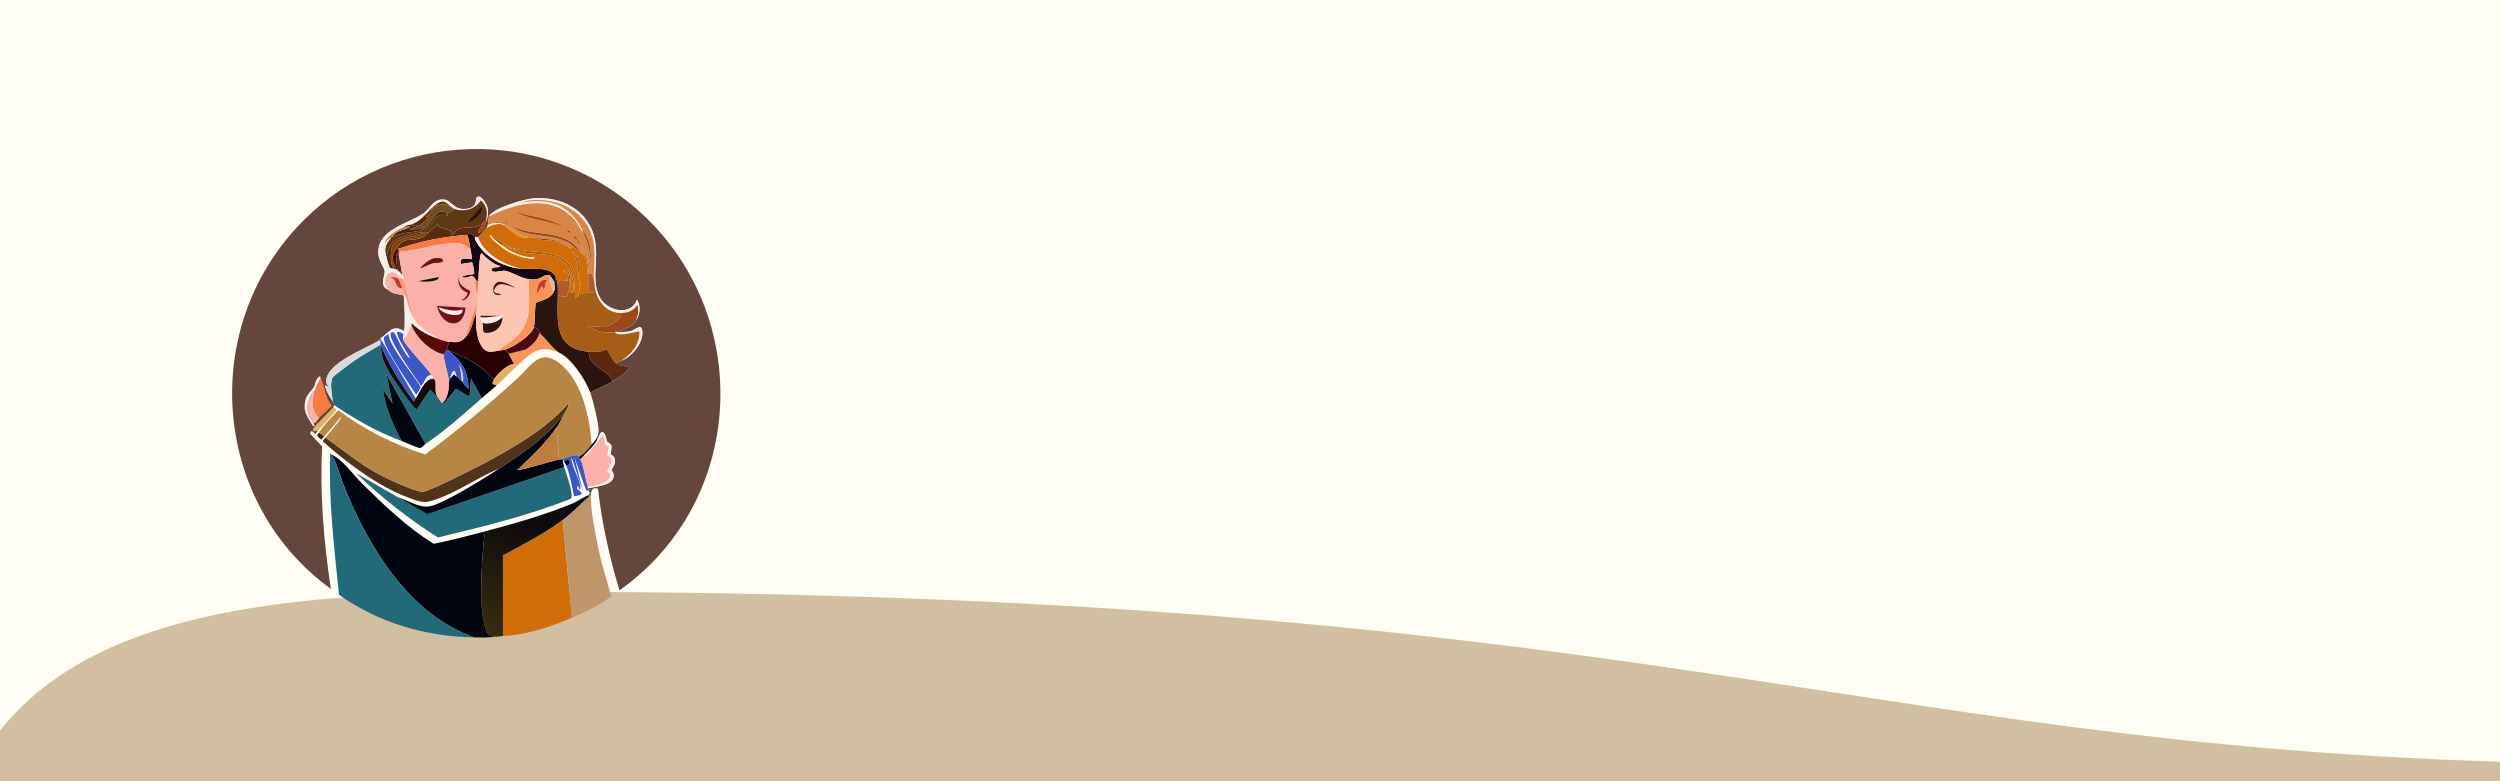 <?xml version="1.0" encoding="UTF-8"?>
<svg xmlns="http://www.w3.org/2000/svg" xmlns:xlink="http://www.w3.org/1999/xlink" viewBox="0 0 1280 400"><rect x="0" y="0" width="1280" height="400" fill="#808080" stroke="none"/>
  <defs>
    <style>
      .cls-1 {
        fill: #894405;
      }

      .cls-2 {
        fill: #f0f1fa;
      }

      .cls-3 {
        fill: #603813;
      }

      .cls-4 {
        fill: #ffc5b3;
      }

      .cls-5 {
        fill: #f7f3e8;
      }

      .cls-6 {
        fill: #216a7a;
      }

      .cls-7 {
        fill: #e8a876;
      }

      .cls-8 {
        fill: #f8efec;
      }

      .cls-9 {
        fill: #130c0b;
      }

      .cls-10 {
        fill: #e4af61;
      }

      .cls-11 {
        fill: #f87c3f;
      }

      .cls-12 {
        fill: #d2bea0;
      }

      .cls-13 {
        fill: #9e471b;
      }

      .cls-14 {
        fill: #d98546;
      }

      .cls-15 {
        fill: url(#linear-gradient);
      }

      .cls-16 {
        fill: #000510;
      }

      .cls-17 {
        fill: #5a290e;
      }

      .cls-18 {
        fill: #3c2912;
      }

      .cls-19 {
        fill: #00031d;
      }

      .cls-20 {
        fill: #b53e2c;
      }

      .cls-21 {
        fill: #480b11;
      }

      .cls-22 {
        fill: #a65e17;
      }

      .cls-23 {
        fill: #4f5653;
      }

      .cls-24 {
        fill: #ed8c1e;
      }

      .cls-25 {
        fill: #3a56c7;
      }

      .cls-26 {
        fill: #730e1a;
      }

      .cls-27 {
        fill: #4f331b;
      }

      .cls-28 {
        fill: #cfc7ec;
      }

      .cls-29 {
        fill: #fcb0aa;
      }

      .cls-30 {
        fill: #bf7d3f;
      }

      .cls-31 {
        fill: #fde3c9;
      }

      .cls-32 {
        fill: #d16d08;
      }

      .cls-33 {
        fill: #fffdf4;
      }

      .cls-34 {
        fill: #b78644;
      }

      .cls-35 {
        fill: #fa9358;
      }

      .cls-36 {
        fill: #64463c;
      }

      .cls-37 {
        fill: #150613;
      }

      .cls-38 {
        fill: #754c24;
      }

      .cls-39 {
        fill: #29150d;
      }

      .cls-40 {
        fill: #3a1515;
      }

      .cls-41 {
        fill: #dfdcee;
      }

      .cls-42 {
        fill: #570c08;
      }

      .cls-43 {
        fill: #fd9883;
      }

      .cls-44 {
        fill: #dcb9ad;
      }

      .cls-45 {
        fill: #b25a2a;
      }

      .cls-46 {
        fill: #bf9669;
      }

      .cls-47 {
        fill: #dadada;
      }

      .cls-48 {
        fill: #6a1605;
      }

      .cls-49 {
        fill: #2b0203;
      }

      .cls-50 {
        fill: #46240c;
      }
    </style>
    <linearGradient id="linear-gradient" x1="166.39" y1="1545.95" x2="144.6" y2="1624.59" gradientTransform="translate(151.47 -875.16) scale(.74)" gradientUnits="userSpaceOnUse">
      <stop offset="0" stop-color="#0c0c0c"/>
      <stop offset="1" stop-color="#392b11"/>
    </linearGradient>
  </defs>
  <g id="MovingImages-Seg-top-birthdays">
    <path class="cls-12" d="M1,403h-1280v-28c72-32,158.73-80.53,275-71C-455,349-462,398,1,391v12Z"/>
  </g>
  <g id="MovingImages-Seg-top-Anniversary">
    <rect class="cls-33" y="-50" width="1280" height="500"/>
    <path class="cls-12" d="M1280,402H0v-28c52-65,158.34-71,275-71,554,0,673,77,1005,87v12Z"/>
    <g id="Generative_Object" data-name="Generative Object">
      <g>
        <path class="cls-36" d="M302.91,251.4c-.29-.41-1.27-.92-1.44-1.08-.08-.07-.12.04-.36-.36,3.33-.75,12.19-1.27,12.97-5.58.46-2.55-1.07-3.4-1.08-3.6s1.69-2.56,1.8-3.6c.46-4.12-1.96-3.92-2.16-4.68-.06-.22.66-3.2.36-4.32-.33-1.27-1.91-1.65-2.16-2.16-.61-1.24-.55-3.82-2.34-4.86-.26-.06-1.14.57-1.26.72l-.72-.72c.19-3.86-2.87-16.26-4.32-20.18,3.79-2.07,7.84-3.52,11.53-5.76,3.25-1.98,6.42-3.84,8.65-7.03-2.8-1.2-5.18-.4-7.57-2.7,1.34.32,2.12-.28,3.24-.72,5.51-2.14,11.49-9.12,10.81-15.31-.46-4.18-3.59-.4-6.31.18-2.53.54-5.18.31-7.75.36,3.46-.52,9.11-2.61,10.81-5.76,2.08-3.35,2.57-7.32.54-10.81-3.23,8.74-15.19,5.76-18.92-.9-6.44-11.51,3.04-25.6-6.85-39.63-6.08-8.63-16.92-12.15-27.2-11.35-4.6.36-21.02,5-22.88,9.37-.09.21-.13,1.96-.36,2.88-.58-.12-.14-.54-.72-1.08.5-2.41.89-3.82.36-6.31-.33-1.57-3.28-7.23-5.4-5.4-.87.75.53,5.24-5.22,5.94-6.8.83-7.69-4.15-11.17-4.68-5.88-.9-7,4.08-10.81,6.85-7.88,5.72-24.05,8.09-23.24,20.9.24,3.72,3.02,6.96,3.24,8.83.31,2.65-3.22,7.31,1.8,9.55,1.8,2.08,5.4,2.17,7.93,2.88.49,6.34.71,12,.36,18.38-6.18-3.88-7.72.66-12.25,3.6-.47.3-.6,1.01-.72,1.08-6.6,4.18-26.98,11.43-27.02,20.72-.01,2.03.59,1.65,1.44,3.24l-2.16-1.08c.55,3.38,2.63,5.82,3.96,8.47.59,1.18.98.56.72,1.8-.03.15-.33,1.03-.36,1.08-1.02,1.59-10.38,10.16-10.45,11.35l.54.9,1.98-.36c-.32.31-.99,1.77-1.26,1.8-.19.02-2.37-3.22-2.7-.18l6.13,6.49c-1.22,24.4.84,48.88,4.5,72.96-59.57-43.14-67.64-129.82-18.19-184.29,44.6-49.13,120.18-54.86,171.68-12.79,63.3,51.7,61.01,150.65-5.76,197.8-5.09-17.02-8.98-34.38-10.99-52.06-2.12-.48-2.57-.22-3.24,1.26Z"/>
        <path class="cls-11" d="M163.48,213.93c-3.94-4.15-3.55-8.89-2.16-14.05.46-1.72,1.73-4.69,2.88-6.13,2.06,3.73,2.3,10.28,5.76,13.87-2.01,2.24-4.4,4.16-6.49,6.31Z"/>
        <path class="cls-29" d="M161.31,199.88c-1.39,5.16-1.78,9.9,2.16,14.05-.94.97-1.46,2.4-2.88,2.88-.51-1.13-2.09-2.77-2.52-4.14-1.42-4.47-.48-9.74,3.24-12.79Z"/>
        <path class="cls-8" d="M318.04,184.74c5.25-3.44,9.51-8.33,9.37-14.95-.35-.55-11.32,3.28-12.61.18,2.56-.05,5.22.18,7.75-.36,2.72-.58,5.85-4.36,6.31-.18.68,6.19-5.3,13.18-10.81,15.31Z"/>
        <path class="cls-8" d="M164.2,193.75c-1.16,1.43-2.42,4.4-2.88,6.13-3.72,3.06-4.66,8.32-3.24,12.79.44,1.38,2.01,3.01,2.52,4.14.21.46.94,1.74-.36,1.26-3.11-4.76-5.53-8.09-3.6-14.05.77-2.4,2.83-3.94,3.96-5.76.99-1.6.89-4.37,3.06-5.58.6.26.43.89.54,1.08Z"/>
      </g>
      <g>
        <g>
          <path class="cls-27" d="M288.86,211.77c-8.66,11.84-20.98,20.19-33.15,28.1-10.13,4.09-19.54,10.84-29.72,14.77-8.31,3.21-8.92,3.16-17.29,0-15.35-5.8-31.27-17.79-43.42-28.64.01-.77,1.16-1.55,1.44-1.98,8.72,6.22,17.06,13.2,26.48,18.38,4,2.19,19.63,9.64,23.42,9.37,3.06-.22,25.29-11.46,29.54-13.69,15.58-8.17,33-18.1,44.68-31.35.88,1.16-1.39,3.9-1.98,5.04Z"/>
          <path class="cls-10" d="M170.68,208.52c.65.03,1.61,1.08,1.44,1.62-.21.66-8.22,9.17-9.37,10.27l-1.98.36-.54-.9c.06-1.19,9.43-9.76,10.45-11.35Z"/>
          <path class="cls-18" d="M166,223.3c-.27.26-1.35,1.8-1.62,1.8-.14,0-1.96-1.84-1.98-1.98-.13-.75,1.02-1.5,1.08-1.62l2.52,1.8Z"/>
        </g>
        <path class="cls-49" d="M254.63,179.7c.95-.11,3.1-.47,3.96-.72.17.56,1.66,1.95,1.8,2.16,1.08,1.62,1.94,3.68,2.88,5.4-3.33-.43-9,5.28-10.45,7.93-6.07-7.31-14.66-11.75-23.42-15.13-.29-.11-.43-.32-.72-.36.48-1.31.83-2.7,1.44-3.96,4.12.4,5.81.43,8.65-2.88,2.95-3.44,3.2-7.92,5.04-11.89-.28,5.17-.18,12.65,2.88,17.11,2.39,3.48,4.21,2.78,7.93,2.34Z"/>
        <g>
          <path class="cls-34" d="M302.91,227.62c-1.84,2.37-3.7,4.81-6.49,6.13-.09-.09-.74.25-.9-.72-2.88-.03-5.67,1.57-8.11,2.16-.32.08-.76-.08-1.08,0l-1.44-16.21c1.49-2.18,2.75-4.85,3.96-7.21.59-1.14,2.86-3.88,1.98-5.04-11.67,13.25-29.09,23.17-44.68,31.35-4.25,2.23-26.48,13.47-29.54,13.69-3.79.28-19.42-7.17-23.42-9.37-9.43-5.17-17.76-12.16-26.48-18.38.59-.91,9.04-10.37,8.11-10.81-3.02,3.22-5.63,7.05-8.83,10.09l-2.52-1.8c1.98-4.09,6.85-7.83,9.55-11.53,13.5,10.02,28.61,17.73,44.68,22.7,16.41-12.13,32.13-25.17,47.2-38.91,7.25-6.61,11.7-16.4,22.7-6.85,10.7,9.3,14.41,27.26,15.31,40.71Z"/>
          <path class="cls-32" d="M288.14,266.17l4.68,50.08c-11.12,4.75-23.1,8.8-35.31,9.37v-41.25c10.4-5.6,21.13-11.11,30.63-18.19Z"/>
          <path class="cls-6" d="M288.86,239.15c.82,2.54,5.15,14.51,3.42,16.21-22.06,8.72-45.07,14.28-68.1,19.82-15.04-9.59-29.11-20.63-41.97-32.97l21.62,12.43,14.95,8.65,70.08-24.14Z"/>
          <path class="cls-46" d="M292.82,316.25l-4.68-50.08c5.05-3.77,9.1-8.13,13.69-12.25.08-.07.55-.32.72-.36-.37,6.69,2.51,20.95,3.96,27.92,1.68,8.01,4.27,15.91,6.49,23.78-6.09,4.8-13.12,7.98-20.18,10.99Z"/>
          <path class="cls-15" d="M301.83,253.92c-4.59,4.12-8.64,8.48-13.69,12.25-9.5,7.09-20.22,12.59-30.63,18.19v41.25c-1.3.06-2.75.61-4.32.36-1.19-.19-3.49-1.25-3.96-2.34-4.64-10.7-2.48-35.76-1.44-47.56.09-.99.42-3.04-.36-3.78,15.48-4.07,31.53-8.62,46.3-14.77,2.05-.86,5.41-3.41,7.75-3.96.25-.06.41.1.36.36Z"/>
          <path class="cls-16" d="M288.86,211.77c-1.22,2.36-2.47,5.03-3.96,7.21-5.53,8.07-13.13,15.09-20.18,21.8,7.31-1.35,14.43-3.8,21.62-5.58.32-.08.76.08,1.08,0,.23.06.53.23.72.36.08,1.1.39,2.57.72,3.6l-70.08,24.14-14.95-8.65c4.79,1.42,10.54,5.3,15.67,4.68,6.84-.83,29.48-15.08,36.21-19.46,12.17-7.92,24.49-16.27,33.15-28.1Z"/>
          <path class="cls-25" d="M296.43,233.74c.06.06.5,1.02.72,1.44,1.9,3.61,2.33,9.94,3.96,14.05.01.03-.57-.24,0,.72.24.4.28.29.36.36l-.36.72c-.12-.15-.48.75-1.08-.18l-5.94-16.75,4.5,17.83-5.94-17.83c-.44,4.32,4.62,11.54,4.5,15.67-.07,2.56-1.07-.76-1.26-1.26l-.54,1.26c.2,1.49,6.26,3.27-1.44,4.32-1.04-4.96-2.09-11.01-3.96-15.67,3.08-.8,1.87-4.54-1.08-2.16-.27-.45-.31-.44-.72-.72-.19-.13-.49-.3-.72-.36,2.43-.6,5.23-2.19,8.11-2.16.16.97.82.64.9.72Z"/>
          <path class="cls-19" d="M289.94,238.43c-.15-.38-.86-1.8-1.08-2.16,2.95-2.38,4.17,1.36,1.08,2.16Z"/>
          <path class="cls-23" d="M302.91,251.4c-.43.95-.31,1.21-.36,2.16-.17.04-.64.29-.72.36.04-.26-.11-.42-.36-.36.89-1.46.27-1.69-.36-2.52l.36-.72c.17.16,1.15.67,1.44,1.08Z"/>
          <path class="cls-30" d="M286.34,235.19c-7.19,1.79-14.3,4.24-21.62,5.58,7.04-6.71,14.65-13.73,20.18-21.8l1.44,16.21Z"/>
          <g>
            <path class="cls-39" d="M285.26,144.03c.47,2.36.38,4.81.36,7.21-.12,12.72-2.22,27.43,15.85,28.82-.39,8.02,10.12,8.96,12.25,15.13-3.69,2.25-7.74,3.7-11.53,5.76-2.44-6.58-9.62-17.67-16.21-20.54-3.18-1.98-6.49-7.03-9.01-9.01-.02-1.53-2.24-4-3.6-3.96.63-2.46.39-11.23,1.08-12.43.27-.47,6.6-1.49,8.65-4.86,1.82-2.99.62-3.14.72-5.76,0-.15.96-.82.72-2.52.32.7.57,1.4.72,2.16Z"/>
            <path class="cls-35" d="M276.97,171.41c2.52,1.98,5.83,7.02,9.01,9.01-10.04-4.37-14.52.62-21.26,6.85-.71.23-.9-.65-1.44-.72-.95-1.72-1.8-3.78-2.88-5.4l8.83-2.16c2.99-2.07,6-4.53,6.85-8.29.6-.08.42.34.9.72Z"/>
            <path class="cls-10" d="M263.28,186.55c.54.07.73.95,1.44.72-3.55,3.28-6.78,6.83-10.45,10.09-2.37-.69-2.69-.61-1.44-2.88,1.45-2.65,7.12-8.35,10.45-7.93Z"/>
            <path class="cls-22" d="M299.31,130.34c-.36-1.19-1.57-3.8-2.16-5.04,3.67,5.42,3.77,8.43,4.32,14.77.28,3.26-.3,6.64.36,9.91l3.24-.54c1.77,5.98,6.34,10.66,12.97,10.81.35,3.57-6.1,6.83-9.19,7.21l-8.11-.54c4.9,2.84,8.37,3.91,14.05,3.06,1.29,3.1,12.26-.73,12.61-.18.14,6.63-4.11,11.52-9.37,14.95-1.13.44-1.9,1.04-3.24.72-.88-.85-3.78-6.35-4.14-6.49-.3-.11-3.12,1.05-3.6,1.08-1.67.1-3.94.13-5.58,0-18.07-1.39-15.97-16.11-15.85-28.82.97.12,3.97,1.2,4.68.54.21-.19,1.41-5.07,1.44-5.4.26-2.53-.33-3.72-.72-5.94-.1-.55-.76-1.47.18-1.44l.9,2.34c.95,2.54-2.2,9.6,1.44,8.29.28-4.74-.14-9.4-2.88-13.33-5.23-7.52-14.69-5.51-22.52-7.03-4.24-.82-8.07-2.92-12.07-4.32-1.83-1.43-3.69-2.74-5.04-4.68,3.97,2.17,7.32,5.41,11.71,6.85,9.33,3.05,24.07-.49,29.36,9.55,2.58,4.88,1.98,10.32,2.34,15.67.35-.2,1.53-.36,1.62-.54,1.22-2.37.28-20.9-3.6-23.42,6.06,3.75,3.14,11.87,4.32,16.57.09.35,1.08.03,1.08.36s-.99.01-1.08.36c-.13.51-.05,4.34.18,4.5l4.14-.18c.1-6.72.14-13.19-1.8-19.64Z"/>
            <path class="cls-8" d="M325.61,164.21c.09-.16,1.06-3.24,1.08-3.42.09-.64.21-4.44-.54-4.5-1.62,2.81-5.02,4.03-8.11,3.96-6.63-.15-11.2-4.82-12.97-10.81-.75-2.52-.56-4.66-1.08-6.85.26-9.81,1.85-18.81-3.6-27.56-6.08-9.76-18.31-13.75-29.36-12.43l-5.94,1.62c14.68-3.37,26.15-.26,33.15,13.51.21.42.26.86.36,1.08-1.65-1.21-2.33-3.62-3.6-5.22-11.49-14.51-30.37-10.01-44.68-2.7,1.86-4.36,18.28-9.01,22.88-9.37,10.28-.8,21.12,2.72,27.2,11.35,9.89,14.03.41,28.12,6.85,39.63,3.73,6.67,15.69,9.64,18.92.9,2.03,3.49,1.54,7.46-.54,10.81Z"/>
            <path class="cls-17" d="M314.8,185.46c2.39,2.3,4.76,1.5,7.57,2.7-2.23,3.18-5.39,5.04-8.65,7.03-2.13-6.17-12.64-7.11-12.25-15.13,1.65.13,3.92.1,5.58,0,.48-.03,3.31-1.19,3.6-1.08.36.13,3.26,5.63,4.14,6.49Z"/>
            <path class="cls-13" d="M325.61,164.21c-1.7,3.16-7.35,5.25-10.81,5.76-5.68.85-9.15-.23-14.05-3.06l8.11.54c3.08-.37,9.54-3.63,9.19-7.21,3.08.07,6.49-1.16,8.11-3.96.75.06.63,3.86.54,4.5-.02.18-1,3.26-1.08,3.42Z"/>
            <path class="cls-37" d="M243.46,121.33c-.73.16-.19,1.23,0,1.62,4.11,8.35,13.7,13.53,22.7,14.59,5.86.69,15.69-1.65,18.38,4.32.24,1.7-.71,2.37-.72,2.52-1.08-1.32-1.59-3.68-3.6-3.6-2.7.11-2.98,2.95-9.37,2.16-4.67-.58-9.19-3.96-12.43-4.32-1.62-.18-6.32,1.42-6.67-.18-.49-2.32,3.59-.99,4.32-2.16-3.72-1.11-6.9-3.98-9.55-6.67-1.11.15-1.53,12.81-1.62,14.41-.8.1-1.09-.55-1.44-1.08-2.61-3.97-3.12.68-6.85-1.26.72-.95,5.97-1.16,6.13-1.44.17-.3-.35-5.59-1.26-5.94l-5.58.9c-.84-3.92,3.21-2.55,5.76-2.52-.08-1.64-.47-3.25-.72-4.86-.16-1.02-1.13-6.37-1.44-6.85.06-3.1,3.7.3,3.96.36Z"/>
            <path class="cls-21" d="M276.97,171.41c-.48-.38-.3-.81-.9-.72-.84,3.75-3.86,6.22-6.85,8.29l-8.83,2.16c-.14-.21-1.63-1.6-1.8-2.16,4.2-1.2,13.67-7.25,14.77-11.53,1.36-.04,3.58,2.44,3.6,3.96Z"/>
            <path class="cls-45" d="M291.02,140.43c.39,2.22.98,3.41.72,5.94-.03.33-1.24,5.22-1.44,5.4-.72.66-3.71-.42-4.68-.54.02-2.4.11-4.84-.36-7.21l5.22-.36c.75-.39-1.51-3.63.54-3.24Z"/>
            <path class="cls-44" d="M283.82,144.39c-.1,2.62,1.1,2.78-.72,5.76-.05-2.47-1.14-4.44-1.8-6.67-.05-.18,1.69-.97-1.08-2.7,2.01-.08,2.52,2.28,3.6,3.6Z"/>
            <path class="cls-45" d="M303.99,142.59c.53,2.18.33,4.32,1.08,6.85l-3.24.54c-.66-3.27-.08-6.64-.36-9.91,2-.2,2.16,1.01,2.52,2.52Z"/>
            <g>
              <path class="cls-14" d="M303.99,142.59c-.36-1.51-.52-2.72-2.52-2.52-.55-6.34-.65-9.35-4.32-14.77-.35-.74-.33-1.61-1.26-2.16-.54,1.08.99,1.77,1.26,2.16.59,1.24,1.8,3.86,2.16,5.04-.61.1-1.35-.41-1.8-.72-8.17-13.76-24.36-7.18-37.11-14.77-.49-.4-1.16-2.08-2.16-1.62.56.89,1.34,1.13,2.16,1.62,9.37,7.77,21.42,4.02,31.17,9.73.54.32,1.06,1.07,1.62,1.44-.22.21-.82,1.43-.9,1.44-.07.01-1.13-.67-1.26-.72-.11-.87-1.15-.89-1.44-1.08-5.95-3.9-9.34-2.82-15.85-3.96-1.03-.18-2.6-.15-3.6-.36-5.93-1.25-7.2-4.33-11.53-6.13-2.91-1.2-6.13-1.65-9.01.36-.07-.64.21-1.2.36-1.8.23-.93.27-2.67.36-2.88,14.31-7.31,33.18-11.8,44.68,2.7,1.27,1.6,1.95,4.01,3.6,5.22,2.55,5.58,3.87,10.48,3.6,16.75,1.04-5.83-.06-13.3-3.96-17.83-6.99-13.77-18.47-16.88-33.15-13.51l5.94-1.62c11.05-1.32,23.28,2.67,29.36,12.43,5.45,8.75,3.86,17.75,3.6,27.56Z"/>
              <g>
                <path class="cls-13" d="M297.51,129.62c-1.52-1.04-2.61-2.45-4.32-3.6-.56-.37-1.08-1.13-1.62-1.44-9.74-5.71-21.8-1.96-31.17-9.73,12.75,7.59,28.94,1.01,37.11,14.77Z"/>
                <path class="cls-1" d="M288.86,116.65c-7.7-4.36-16.84-3.98-24.5-8.11,8.24,3.1,17.11,3.02,24.5,8.11Z"/>
                <path class="cls-13" d="M298.59,118.81c-.1-.22-.15-.66-.36-1.08,3.91,4.53,5,12.01,3.96,17.83.27-6.28-1.05-11.18-3.6-16.75Z"/>
                <path class="cls-1" d="M289.58,125.66c-1.47-.64-4.13-1.82-5.58-2.16-3.41-.79-7.51-.06-10.27-1.8,6.51,1.15,9.9.06,15.85,3.96Z"/>
                <path class="cls-5" d="M258.59,115.21v.36c-3.4-1.96-6.49-.23-9.73,1.08.12-.11.64-1.03.72-1.08,2.88-2.01,6.1-1.56,9.01-.36Z"/>
                <path class="cls-1" d="M297.15,125.29c-.27-.4-1.8-1.08-1.26-2.16.93.55.91,1.42,1.26,2.16Z"/>
                <path class="cls-13" d="M260.4,114.85c-.82-.49-1.6-.73-2.16-1.62,1-.46,1.68,1.22,2.16,1.62Z"/>
                <path class="cls-1" d="M290.3,117.73c.61.41,1.34.54,1.8,1.26-.89.65-1.68-1.16-1.8-1.26Z"/>
                <path class="cls-1" d="M294.08,120.97c.33.5,1.6,1.05,1.08,1.8-.33-.5-1.6-1.05-1.08-1.8Z"/>
                <path class="cls-1" d="M290.3,117.73c-.54-.36-1.36-1.04-1.44-1.08.63.43.84.57,1.44,1.08Z"/>
                <path class="cls-1" d="M291.02,126.74c-1.11-.41-1.36-1.04-1.44-1.08.29.19,1.33.21,1.44,1.08Z"/>
              </g>
            </g>
            <g>
              <path class="cls-32" d="M258.59,115.57c2.24,2.03,5.32,4.6,8.11,5.76.31.13,3.52,1.39,3.42,0,1,.21,2.57.18,3.6.36,2.75,1.74,6.86,1.01,10.27,1.8,1.46.34,4.11,1.52,5.58,2.16.08.04.33.67,1.44,1.08.13.05,1.19.73,1.26.72.08-.02.68-1.23.9-1.44,1.71,1.15,2.8,2.56,4.32,3.6.45.31,1.19.82,1.8.72,1.94,6.45,1.9,12.91,1.8,19.64l-4.14.18c-.23-.16-.31-4-.18-4.5.09-.35,1.08-.03,1.08-.36s-.99-.01-1.08-.36c-1.18-4.71,1.73-12.82-4.32-16.57,3.88,2.52,4.82,21.05,3.6,23.42-.09.18-1.27.34-1.62.54-.36-5.35.24-10.79-2.34-15.67-5.3-10.04-20.03-6.5-29.36-9.55-4.39-1.43-7.74-4.68-11.71-6.85-1.28,1.29,8.15,8.09,9.19,8.65,2.29,1.23,4.83,1.86,7.21,2.88,1.65-.38,5.38,1.89,6.49,0-6.88.19-12.64-2.8-17.83-6.85,4,1.4,7.83,3.5,12.07,4.32,7.82,1.51,17.29-.49,22.52,7.03,2.74,3.94,3.16,8.59,2.88,13.33-3.64,1.31-.49-5.75-1.44-8.29l-.9-2.34c-.94-.03-.28.9-.18,1.44-2.05-.39.21,2.86-.54,3.24l-5.22.36c-.15-.76-.4-1.46-.72-2.16-2.69-5.97-12.52-3.63-18.38-4.32-8.82-2.46-18.13-7.18-21.62-16.21,1.35-.46,3.28-3.74,4.32-4.68,3.24-1.31,6.33-3.05,9.73-1.08Z"/>
              <path class="cls-31" d="M256.07,124.93c5.19,4.05,10.95,7.04,17.83,6.85-1.1,1.89-4.83-.38-6.49,0-2.38-1.02-4.91-1.65-7.21-2.88-1.03-.55-10.47-7.36-9.19-8.65,1.35,1.94,3.21,3.25,5.04,4.68Z"/>
              <path class="cls-24" d="M270.12,121.33c.1,1.39-3.12.13-3.42,0-2.78-1.17-5.87-3.73-8.11-5.76v-.36c4.33,1.8,5.6,4.88,11.53,6.13Z"/>
              <path class="cls-8" d="M244.54,121.33c3.49,9.03,12.79,13.76,21.62,16.21-9-1.06-18.58-6.24-22.7-14.59-.19-.39-.73-1.46,0-1.62.05.01,1.03.02,1.08,0Z"/>
              <path class="cls-7" d="M289.04,137.91l.36,2.16c-.32-.89-1.28-1.62-.36-2.16Z"/>
            </g>
            <g>
              <path class="cls-35" d="M283.09,150.16c-2.05,3.37-8.38,4.4-8.65,4.86-.7,1.2-.45,9.97-1.08,12.43-1.1,4.28-10.58,10.33-14.77,11.53-.87.25-3.01.61-3.96.72,3.71-2.99,8.06-5.12,11.17-8.83,7.03-8.38,4.61-17.73,5.04-27.92,6.39.79,6.66-2.05,9.37-2.16,2.78,1.73,1.03,2.52,1.08,2.7.66,2.23,1.76,4.2,1.8,6.67Z"/>
              <path class="cls-20" d="M279.31,143.31c.32-.02.75-.1.9.18-1.85,1.11-.4,3.18-1.98,4.5l-.72-1.8-2.52,3.96c-.14-2.79.94-6.66,4.32-6.85Z"/>
            </g>
            <g>
              <path class="cls-4" d="M270.84,142.95c-.43,10.2,1.99,19.55-5.04,27.92-3.11,3.71-7.46,5.84-11.17,8.83-3.71.44-5.54,1.14-7.93-2.34-3.06-4.46-3.16-11.94-2.88-17.11s.77-10.78,1.08-16.21c.09-1.6.51-14.26,1.62-14.41,2.65,2.69,5.83,5.55,9.55,6.67-.73,1.17-4.82-.16-4.32,2.16.34,1.6,5.04,0,6.67.18,3.24.36,7.76,3.75,12.43,4.32Z"/>
              <path class="cls-39" d="M247.07,165.29c3.29.98,7.74-.42,10.09-2.88.29,3.04-1.9,6.65-5.22,7.57-6.32,1.73-4.01-1.27-4.86-4.68Z"/>
              <path class="cls-8" d="M257.15,162.41c-2.34,2.46-6.8,3.86-10.09,2.88-.18-.7-2.09-2.39-.72-2.88,3.29.4,6.5-.56,9.73-.72.63-.03.74-.3,1.26-.36.56.47-.21.73-.18,1.08Z"/>
              <path class="cls-40" d="M255.17,144.39c2.31-.55,6.84,1.74,8.83,3.06-3.96-1.24-9.22-4.38-11.17,1.44.65,1.79,2.42,1.14,3.96,1.8-5.76,2.09-5.03-5.49-1.62-6.31Z"/>
              <path class="cls-42" d="M256.07,161.68c-3.23.16-6.44,1.12-9.73.72l-.54-.72h10.27Z"/>
            </g>
          </g>
        </g>
        <g>
          <path class="cls-16" d="M247.43,272.3c.78.75.45,2.79.36,3.78-1.04,11.8-3.2,36.86,1.44,47.56.47,1.09,2.78,2.15,3.96,2.34-3.39.62-7.01.41-10.45.36-33.32-12.11-53.48-45.26-66.29-76.56-2.31-5.65-3.64-11.97-6.85-17.11,5.72,2.49,11.5,10.65,15.85,14.95,11.5,11.37,22.74,22.13,36.57,30.81,8.52-1.7,16.99-3.92,25.4-6.13Z"/>
          <path class="cls-6" d="M169.6,232.66c3.21,5.15,4.53,11.46,6.85,17.11,12.82,31.3,32.97,64.45,66.29,76.56-24.93-.38-48.83-7.45-69.18-21.8-2.46-24.05-5.38-48.62-4.5-72.6.26.05.5.7.54.72Z"/>
          <g>
            <path class="cls-6" d="M224.73,204.2c.64.65,1.08,1.82,1.8,2.16l.54.36c1.25-.67,5.92-7.5,6.49-7.57s5.74,3.64,6.85,3.96l.72-9.37,5.58,10.09c-9,7.82-18.92,16.85-28.82,23.42l-20-35.67,3.06,14.95-4.86-7.39c.99,9.45,5.22,18.3,9.55,26.66-10.68-3.96-19.96-9.03-29.32-14.96-1.75-1.11-3.51-2.25-5.27-3.42.26-1.24-.13-.62-.72-1.8-.14-3.73-1.75-8.84,0-12.43.33-.68,8.59-6.8,9.91-7.75,4.63-3.3,9.74-6.05,14.59-9.01.88,7.22,1.16,8.22,4.68,14.59,1.3,2.35,12.33,18.56,13.87,18.56l6.85-10.09c1.6,1.47,2.98,3.14,4.5,4.68Z"/>
            <path class="cls-16" d="M217.88,227.26c-.9.6-1.79,2.18-3.06,2.16-3.15-.95-6.13-2.47-9.19-3.6-4.33-8.37-8.56-17.21-9.55-26.66l4.86,7.39-3.06-14.95,20,35.67Z"/>
            <path class="cls-16" d="M252.83,194.47c-1.25,2.27-.92,2.19,1.44,2.88-2.5,2.22-5.06,4.3-7.57,6.49l-5.58-10.09-.72,9.37c-1.11-.32-6.31-4.02-6.85-3.96-.56.06-5.24,6.89-6.49,7.57l-.54-.36c2.94-2.78,3.47-7.74,3.24-11.53.72-.14.6-.61.72-1.08l1.98-2.16c.38.44.77.77,1.26,1.08,1.08.68,1.79,1.86,2.88,2.52.17.5.35.34.36.36.32.82,2,2.98,2.88,3.42,0-8.8-3.76-14.51-10.45-19.64,8.75,3.38,17.35,7.82,23.42,15.13Z"/>
            <path class="cls-17" d="M249.95,113.77c-.15.6-.43,1.16-.36,1.8-.08.06-.6.97-.72,1.08-1.04.95-2.97,4.23-4.32,4.68-.05.02-1.03.01-1.08,0-.26-.06-3.91-3.46-3.96-.36-.02-.04-.5-.3-.54-.72-11.84.95-23.95,3.25-35.13,7.21-.21-.25-.07-.53-.72-.36,3.88-6.19,5.83-3.24,11.71-5.04,1.86-.57,3.01-1.8,4.5-2.88.8-.58,4.55-4.42,4.86-4.32.36.11-.01.88.36,1.08,1.21.66,6.19,2.25,6.49,2.52.66.6.06,1.78.36,1.8.22.01,2.57-2.59,3.24-2.88,4.13-1.8,9.6.43,13.51-3.96-.6,1.4-4.32,5.35-3.06,5.76,2.5-.65,3.68-4.24,4.14-6.49.58.54.15.96.72,1.08Z"/>
            <path class="cls-47" d="M194.82,176.46c-4.85,2.96-9.96,5.7-14.59,9.01-1.32.94-9.58,7.07-9.91,7.75-1.75,3.59-.14,8.7,0,12.43-1.33-2.65-3.42-5.09-3.96-8.47l2.16,1.08c-.86-1.6-1.45-1.22-1.44-3.24.05-9.29,20.42-16.53,27.02-20.72,1.17-.19.61,1.26.72,2.16Z"/>
            <path class="cls-8" d="M249.23,112.68s-.43.05-.36-.36c.98-3.64.26-7.33-2.7-9.73-2.49,4.14-7.99,6-12.61,4.68s-5.03-7.24-11.35-1.8c-.3.26-.47.48-.72.72-3.48,3.32-5.71,6.53-10.45,8.65-.84.38-3.14.16-3.96,1.44-3.51.88-9.4,5.05-10.45,8.65-1.76,3.4-1.16,6.21.36,9.55-1.83-.87-1.21-3.6-3.24-4.5-.81-12.81,15.36-15.17,23.24-20.9,3.81-2.77,4.93-7.74,10.81-6.85,3.48.53,4.37,5.51,11.17,4.68,5.76-.7,4.35-5.19,5.22-5.94,2.12-1.82,5.07,3.83,5.4,5.4.52,2.48.14,3.89-.36,6.31Z"/>
            <path class="cls-25" d="M212.84,203.84c-.24.35-.77,1.76-.9,1.8-6.72-8.97-12.84-18.72-17.11-29.18-.11-.9.45-2.35-.72-2.16.12-.07.25-.78.72-1.08l18.01,30.63Z"/>
            <path class="cls-9" d="M212.84,203.84c2.28-3.33,4.41-9.75,9.01-10.09.03.08.97.69,1.08,1.26.56,2.9-.88,6.14,1.8,9.19-1.52-1.54-2.9-3.21-4.5-4.68l-6.85,10.09c-1.54,0-12.57-16.2-13.87-18.56-3.53-6.37-3.8-7.37-4.68-14.59,4.27,10.46,10.39,20.22,17.11,29.18.13-.04.66-1.45.9-1.8Z"/>
            <path class="cls-25" d="M229.41,179.34c6.69,5.12,10.45,10.83,10.45,19.64-.88-.45-2.57-2.61-2.88-3.42.63-3.01-.51-6.98-2.34-9.37,1.61,2.54,1.25,6.86,1.98,9.01-1.1-.66-1.8-1.84-2.88-2.52-1.09-5.12-2.5-1.87-3.24,1.08-.12.47,0,.94-.72,1.08-.21-3.52-2.82-10.32-2.52-13.33.01-.14,1.17-1.79,1.44-2.52.29.04.43.25.72.36Z"/>
            <path class="cls-28" d="M236.98,195.55s-.19.14-.36-.36c-.73-2.15-.38-6.47-1.98-9.01,1.83,2.39,2.97,6.36,2.34,9.37Z"/>
            <path class="cls-41" d="M233.73,192.67c-.49-.31-.88-.64-1.26-1.08l-1.98,2.16c.74-2.95,2.16-6.2,3.24-1.08Z"/>
            <path class="cls-1" d="M219.32,119.17c-1.49,1.09-2.64,2.31-4.5,2.88-5.88,1.8-7.83-1.14-11.71,5.04-2.59,4.14-2.74,4.76-.72,9.37-1.02-.04-.67.81-1.44-.18-1.24-1.61-1.05-8.54,0-10.45,2.71-4.93,12.15-4.41,16.57-7.03.89.04.73-.35,1.8.36Z"/>
            <path class="cls-21" d="M203.83,127.46c.09.11.3.53.36.72l-1.44,3.06.72,7.03c-.22-.12-.51-.23-.72-.36.15-.66-.14-.94-.36-1.44-2.02-4.61-1.87-5.23.72-9.37.65-.17.51.11.72.36Z"/>
            <path class="cls-13" d="M249.23,112.68c-.47,2.24-1.64,5.83-4.14,6.49-1.26-.41,2.47-4.36,3.06-5.76.05-.11.7-1.02.72-1.08-.07.41.33.34.36.36Z"/>
            <path class="cls-38" d="M228.69,109.44c-5.17-4.24-7.53,4.99-10.63,6.85-2.91,1.75-5.36.49-8.29,1.44.36-1.14,2.73-1.28,3.78-1.8,2.53-1.26,4.22-2.12,5.4-4.86l-.72-.36c1.1-1.29,3.25-2.63,3.24-4.5.25-.24.42-.46.72-.72,4.45-.79,6.78-1.77,10.09,1.98l-3.6,1.98Z"/>
            <path class="cls-50" d="M228.69,109.44s.79.92.54,1.08c-7.41-2.54-6.39,4.18-11.17,6.49-5.06,2.45-11.51,1.38-17.11,4.32,1.68-3.68,6.71-3.4,9.19-5.4-.17-.09-2.69.27-3.06.36.82-1.28,3.12-1.07,3.96-1.44.2,2.3,1.6-.89,2.52,1.08-1.05.52-3.42.67-3.78,1.8,2.93-.95,5.38.3,8.29-1.44,3.1-1.86,5.45-11.08,10.63-6.85Z"/>
            <path class="cls-17" d="M213.56,115.93c-.92-1.97-2.32,1.22-2.52-1.08,4.73-2.11,6.96-5.33,10.45-8.65.01,1.88-2.14,3.21-3.24,4.5l.72.36c-1.18,2.74-2.88,3.61-5.4,4.86Z"/>
            <path class="cls-30" d="M200.95,121.33c-.22.11-.52.23-.72.36-1.19.77-2.96,2-3.6,3.24,1.04-3.59,6.94-7.77,10.45-8.65.37-.09,2.89-.45,3.06-.36-2.48,2.01-7.51,1.73-9.19,5.4Z"/>
            <path class="cls-25" d="M206.71,171.05c-.1,1.03-.57,1.19-.36,2.52.42,2.76,12.32,14.57,14.77,18.74-3.15-1.02-3.36,3.71-5.58,5.4-2.36-3.49-17.66-24.6-15.49-27.38.14-.18,1.16-.47,1.62-.18.95.61,5.56,11.98,8.11,13.15-1.07-2.65-11.95-18.04-3.06-12.25Z"/>
            <g>
              <path class="cls-2" d="M207.07,169.61c-.06,1.17-.35,1.37-.36,1.44-8.89-5.79,1.99,9.6,3.06,12.25-2.55-1.17-7.16-12.54-8.11-13.15-.46-.29-1.48,0-1.62.18-2.17,2.79,13.13,23.89,15.49,27.38,2.22-1.69,2.43-6.42,5.58-5.4.44.76.36.56.72,1.44-4.59.34-6.73,6.76-9.01,10.09l-18.01-30.63c4.53-2.94,6.07-7.48,12.25-3.6Z"/>
              <path class="cls-25" d="M198.97,171.05c-.62,5.26,16.29,25.61,16.39,27.2.02.27-2.05,3.82-2.34,3.78-2.68-4.45-17.66-25.25-16.39-29.36.12-.4,1.95-1.18,2.34-1.62Z"/>
            </g>
            <path class="cls-17" d="M217.52,118.81c-4.43,2.62-13.87,2.1-16.57,7.03-1.05,1.9-1.24,8.84,0,10.45.77.99.42.14,1.44.18.22.5.51.78.36,1.44-1.22-.73-2.24.12-3.24-.9-.28-.28-1.25-3.82-1.44-4.5-.37-3.06,1.75-7.59,4.14-9.37,2.06-1.54,12.92-4.42,15.31-4.32Z"/>
            <g>
              <path class="cls-3" d="M248.87,112.32c-.02.06-.67.97-.72,1.08-3.91,4.39-9.38,2.16-13.51,3.96-.68.29-3.03,2.9-3.24,2.88-.3-.02.3-1.2-.36-1.8-.29-.27-5.27-1.86-6.49-2.52-.37-.2,0-.97-.36-1.08-.31-.09-4.07,3.74-4.86,4.32-1.07-.71-.91-.32-1.8-.36-2.39-.1-13.25,2.79-15.31,4.32-2.39,1.78-4.51,6.3-4.14,9.37-1.43-5.06-1.28-6.52,2.16-10.81.2-.13.5-.25.72-.36,5.6-2.95,12.05-1.88,17.11-4.32,4.77-2.31,3.76-9.02,11.17-6.49.25-.16-.49-1.04-.54-1.08l3.6-1.98c-3.31-3.76-5.64-2.77-10.09-1.98,6.32-5.44,6.62.45,11.35,1.8s10.12-.54,12.61-4.68c2.96,2.39,3.69,6.09,2.7,9.73Z"/>
              <path class="cls-39" d="M246.52,105.84c1.96,1.5-4.37,8.3-6.85,7.57l6.85-7.57Z"/>
            </g>
            <g>
              <path class="cls-9" d="M307.23,221.85c-.31.38-1.58,3.98-2.52,5.22-1.83,2.4-4.13,4.41-6.13,6.67-.42.47-.92,1.08-1.44,1.44-.22-.42-.66-1.38-.72-1.44,2.78-1.31,4.65-3.76,6.49-6.13,1.73-2.23,3.45-3.44,3.6-6.49l.72.72Z"/>
              <path class="cls-8" d="M207.43,151.24c1.68,4.36,1.91,8.12,4.68,12.25,3.18,4.74,7.98,7.14,12.61,10.09-5.1-1.65-10.03-4.12-13.87-7.93-.36.05-.07.91-.18,1.08-1.45,2.33-1.77,5.31-4.32,6.85-.21-1.34.26-1.49.36-2.52,0-.07.3-.27.36-1.44.35-6.38.13-12.04-.36-18.38.19.05.49-.03.72,0Z"/>
              <path class="cls-8" d="M301.11,249.96c-.57-.96.01-.69,0-.72,2.99-.31,12.47-2.22,11.17-6.67-.15-.52-1.42-.99-1.44-1.08-.07-.34,2.8-3.86,2.16-6.49-.29-1.18-2.07-1.84-2.16-2.16-.11-.4,1.02-3.05.72-3.96-.26-.81-1.75-.95-1.8-1.08-.39-.98.15-3.51-1.26-4.5-.95-.18-7.09,10.45-9.91,10.45,1.99-2.25,4.3-4.26,6.13-6.67.95-1.25,2.21-4.84,2.52-5.22.12-.15,1-.78,1.26-.72,1.79,1.04,1.74,3.62,2.34,4.86.25.52,1.83.89,2.16,2.16.3,1.12-.42,4.11-.36,4.32.2.76,2.62.56,2.16,4.68-.12,1.05-1.81,3.4-1.8,3.6s1.54,1.05,1.08,3.6c-.78,4.31-9.65,4.83-12.97,5.58Z"/>
              <path class="cls-8" d="M200.23,121.69c-3.45,4.29-3.59,5.75-2.16,10.81.19.68,1.17,4.22,1.44,4.5,1,1.02,2.02.17,3.24.9.21.13.5.24.72.36.62.35,2.13,1.93,2.52,2.52,1.17,1.79.55,1.65.72,2.16-.61-.27-1.09-.68-1.8-.72-5.2-7.49-10.29,1.31-6.13,6.13-5.02-2.23-1.49-6.9-1.8-9.55-.22-1.86-3.01-5.11-3.24-8.83,2.03.9,1.42,3.63,3.24,4.5-1.52-3.34-2.12-6.15-.36-9.55.64-1.24,2.41-2.48,3.6-3.24Z"/>
              <path class="cls-29" d="M204.91,142.23c-.59-.03-.64.19-1.08.36-.92-.76-3.28-1.05-4.32-.18,4.29-.32,1.89,5.27,6.49,5.22.19.48-.19,1.84,0,2.34s1.11.41,1.44,1.26c-.23-.03-.53.05-.72,0-2.53-.71-6.13-.8-7.93-2.88-4.16-4.81.92-13.62,6.13-6.13Z"/>
              <path class="cls-29" d="M227.25,181.5c-.3,3.01,2.31,9.81,2.52,13.33.23,3.79-.31,8.74-3.24,11.53-.72-.35-1.16-1.51-1.8-2.16-2.68-3.05-1.24-6.29-1.8-9.19-.11-.57-1.05-1.18-1.08-1.26-.36-.88-.28-.69-.72-1.44-2.45-4.17-14.35-15.97-14.77-18.74,2.55-1.54,2.87-4.52,4.32-6.85,3.02,6.63,9.42,13.03,16.57,14.77Z"/>
              <path class="cls-29" d="M301.11,249.24c-1.63-4.12-2.07-10.44-3.96-14.05.52-.36,1.02-.97,1.44-1.44,2.81,0,8.95-10.63,9.91-10.45,1.41.99.88,3.53,1.26,4.5.05.14,1.54.27,1.8,1.08.3.92-.83,3.57-.72,3.96.09.32,1.88.98,2.16,2.16.64,2.63-2.24,6.14-2.16,6.49.02.09,1.29.56,1.44,1.08,1.3,4.45-8.18,6.35-11.17,6.67Z"/>
              <path class="cls-11" d="M239.5,120.97c.31.48,1.28,5.82,1.44,6.85-3.7-3.25-4.98-3.48-9.91-3.24-8.4.4-17.94,3.84-26.48,4.32,0-.04-.17-.1-.36-.72-.06-.19-.27-.61-.36-.72,11.18-3.95,23.29-6.25,35.13-7.21.04.42.52.68.54.72Z"/>
              <path class="cls-42" d="M224.73,173.57c1.89.61,3.37,1.25,5.4,1.44-.61,1.27-.96,2.65-1.44,3.96-.27.73-1.43,2.38-1.44,2.52-7.15-1.74-13.55-8.14-16.57-14.77.11-.17-.18-1.03.18-1.08,3.84,3.8,8.77,6.28,13.87,7.93Z"/>
              <path class="cls-43" d="M204.91,142.23c.71.04,1.19.45,1.8.72,2.21,6.62,3.19,13.9,5.4,20.54-2.77-4.13-3-7.89-4.68-12.25-.33-.85-1.24-.74-1.44-1.26s.19-1.86,0-2.34c-.33-.82-1.79-4.73-2.16-5.04.44-.17.49-.39,1.08-.36Z"/>
              <path class="cls-17" d="M204.55,128.9c.02.14-.5.75-.36,1.62.53,3.42,1.29,6.84,1.8,10.27-.39-.6-1.9-2.17-2.52-2.52l-.72-7.03,1.44-3.06c.19.62.35.68.36.72Z"/>
              <path class="cls-20" d="M203.83,142.59c.38.31,1.83,4.22,2.16,5.04-4.59.05-2.2-5.54-6.49-5.22,1.04-.87,3.41-.58,4.32.18Z"/>
              <g>
                <path class="cls-29" d="M240.94,127.82c.26,1.61.64,3.22.72,4.86-2.56-.03-6.61-1.4-5.76,2.52l5.58-.9c.91.35,1.43,5.65,1.26,5.94-.16.28-5.4.49-6.13,1.44,3.72,1.94,4.23-2.71,6.85,1.26-.52,3.48,1,6.72.72,10.27-.45,5.61-4.34,13.21-5.4,18.92-2.84,3.31-4.53,3.28-8.65,2.88-2.04-.2-3.51-.83-5.4-1.44-4.63-2.95-9.43-5.34-12.61-10.09-2.22-6.64-3.19-13.91-5.4-20.54-.17-.52.45-.37-.72-2.16-.51-3.42-1.27-6.85-1.8-10.27-.14-.87.39-1.48.36-1.62,8.55-.49,18.08-3.92,26.48-4.32,4.93-.23,6.21,0,9.91,3.24Z"/>
                <path class="cls-11" d="M244.9,144.03c-.31,5.43-.79,10.85-1.08,16.21-1.85,3.97-2.1,8.45-5.04,11.89,1.07-5.7,4.96-13.31,5.4-18.92.28-3.55-1.24-6.78-.72-10.27.35.53.64,1.18,1.44,1.08Z"/>
                <path class="cls-48" d="M222.75,132.14c.69-.08,3.21-.08,3.6.36,2.21,2.47-3.85,2.05-4.32,2.16-2.5.62-4.54,2.16-7.03,2.7,1.75-1.97,5.03-4.92,7.75-5.22Z"/>
                <path class="cls-26" d="M235.36,141.15c-1.97,5.34,4.99,7.28,5.22,7.75.74,1.46-2.42,5.82-4.32,4.68,1.98-.68,2.57-1.84,3.24-3.6-3.63-1.45-5.97-4.78-4.14-8.83Z"/>
                <path class="cls-9" d="M224.55,141.87c.76,2.74-9.99,2.53-9.91,1.98l9.91-1.98Z"/>
                <g>
                  <path class="cls-26" d="M223.83,156.64l14.59.9c-1.38,12.43-12.9,9.12-14.59-.9Z"/>
                  <path class="cls-8" d="M224.55,157.36c3.98,1.15,8.16,2.42,12.25,1.08,1.01,4.96-10.93,2.82-12.25-1.08Z"/>
                </g>
              </g>
            </g>
          </g>
        </g>
      </g>
    </g>
  </g>
</svg>